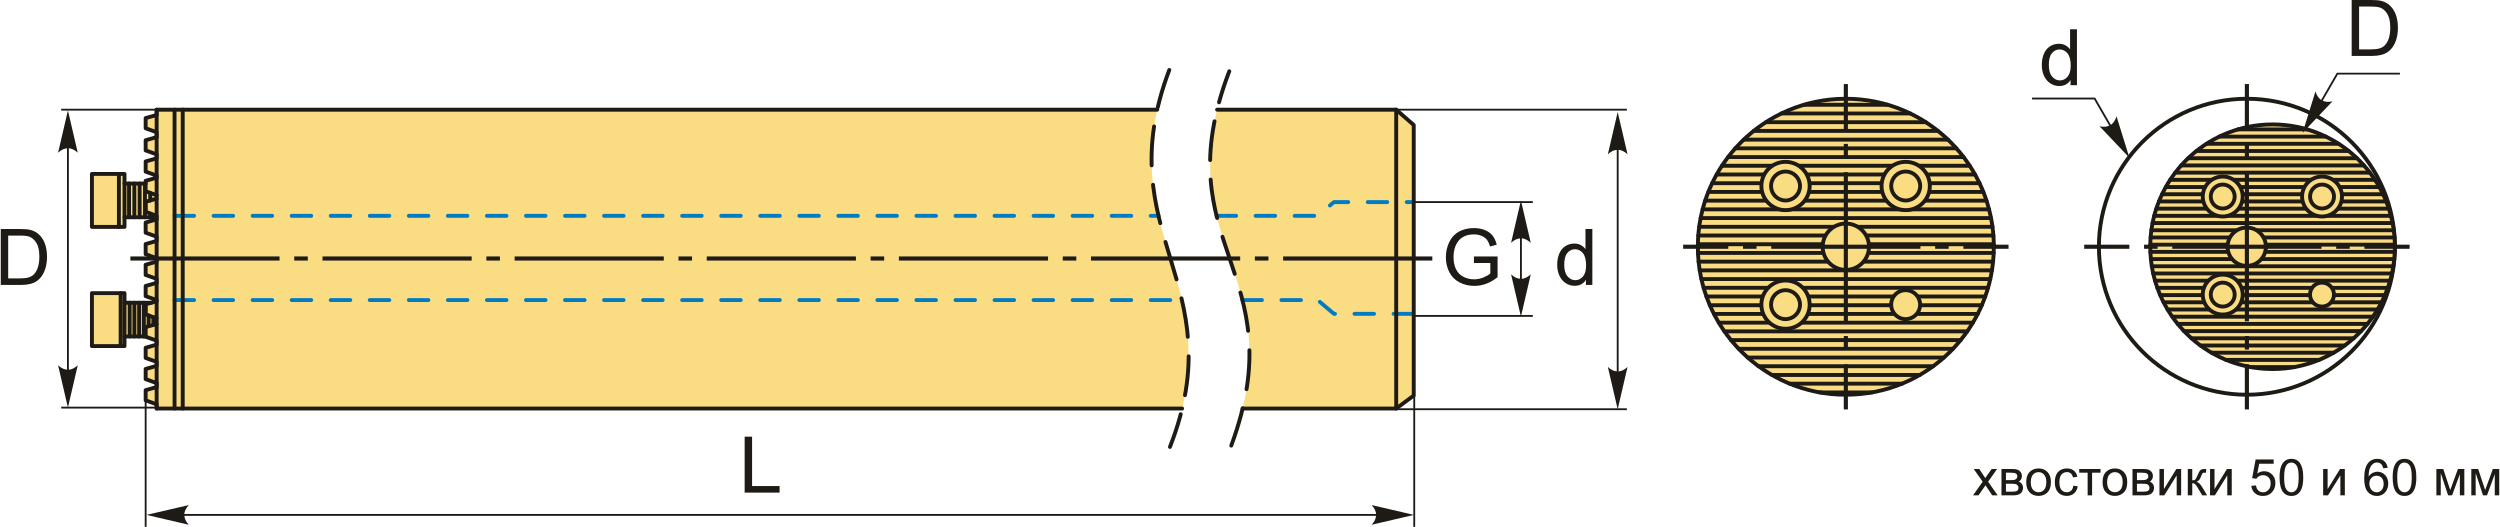 <?xml version="1.0" encoding="UTF-8"?>
<!DOCTYPE svg PUBLIC "-//W3C//DTD SVG 1.1//EN" "http://www.w3.org/Graphics/SVG/1.1/DTD/svg11.dtd">
<!-- Creator: CorelDRAW 2018 (64-Bit) -->
<svg xmlns="http://www.w3.org/2000/svg" xml:space="preserve" width="3198px" height="674px" version="1.1" style="shape-rendering:geometricPrecision; text-rendering:geometricPrecision; image-rendering:optimizeQuality; fill-rule:evenodd; clip-rule:evenodd"
viewBox="0 0 3198 674.41"
 xmlns:xlink="http://www.w3.org/1999/xlink">
 <defs>
  <style type="text/css">
   <![CDATA[
    .str3 {stroke:#1E1A16;stroke-width:2.36;stroke-miterlimit:22.926}
    .str0 {stroke:#1E1A16;stroke-width:5;stroke-linecap:round;stroke-linejoin:round;stroke-miterlimit:22.926}
    .str2 {stroke:#1E1A16;stroke-width:5;stroke-linecap:round;stroke-linejoin:round;stroke-miterlimit:22.926;stroke-dasharray:49.99 24.99}
    .str1 {stroke:#007CC5;stroke-width:5;stroke-linecap:round;stroke-linejoin:round;stroke-miterlimit:22.926;stroke-dasharray:24.99 24.99}
    .fil0 {fill:none}
    .fil2 {fill:#1E1A16}
    .fil1 {fill:#FADC82}
    .fil4 {fill:#1E1A16;fill-rule:nonzero}
    .fil3 {fill:#1E1A16;fill-rule:nonzero}
   ]]>
  </style>
 </defs>
 <g id="Layer_x0020_1">
  <g id="_2125871864752">
   <g>
    <circle class="fil0 str0" cx="2875" cy="315.82" r="189.42"/>
    <g>
     <circle class="fil1 str0" cx="2907.87" cy="315.81" r="156.55"/>
     <path class="fil0 str0" d="M2863.7 165.63l88.33 0m-112.25 9.22l136.18 0m-152.63 9.22l169.08 0m-181.94 9.22l194.79 0m-205.38 9.22l215.98 0m-224.88 9.22l233.78 0m-241.4 9.22l249.01 0m-255.53 9.22l262.06 0m-267.66 9.22l273.25 0m-278.03 9.22l282.81 0m-286.84 9.22l290.88 0m-294.22 9.22l297.56 0m-300.28 9.22l302.99 0m-305.09 9.22l307.19 0m-308.72 9.23l310.25 0m-311.22 9.22l312.2 0m-312.62 9.22l313.03 0m-312.92 9.22l312.81 0m-312.17 9.22l311.53 0m-310.32 9.22l309.11 0m-307.35 9.22l305.59 0m-303.24 9.22l300.89 0m-297.91 9.22l294.94 0m-291.32 9.22l287.69 0m-283.36 9.22l279.04 0m-273.93 9.22l268.81 0m-262.84 9.22l256.87 0m-249.91 9.22l242.96 0m-234.85 9.22l226.74 0m-217.17 9.22l207.6 0m-196.17 9.22l184.73 0m-170.61 9.22l156.5 0m-137.75 9.22l118.99 0m-87.45 9.22l55.92 0"/>
     <circle class="fil1 str0" cx="2874.8" cy="315.81" r="24.51"/>
     <circle class="fil1 str0" cx="2844.06" cy="251.56" r="25.55"/>
     <circle class="fil1 str0" cx="2844.06" cy="251.56" r="15.33"/>
     <circle class="fil1 str0" cx="2971.18" cy="251.56" r="25.55"/>
     <circle class="fil1 str0" cx="2971.18" cy="251.56" r="15.33"/>
     <circle class="fil1 str0" cx="2844.06" cy="377.07" r="25.55"/>
     <circle class="fil1 str0" cx="2844.06" cy="377.07" r="15.33"/>
     <circle class="fil1 str0" cx="2971.11" cy="377.07" r="15.33"/>
    </g>
    <g>
     <g>
      <g>
       <path class="fil1" d="M199.53 140.39l1280.76 0c-34.9,155.87 69.53,226.03 31.86,382.52l-1312.62 0 0 -5.42 -14.07 -5.06 0 -13.03 14.07 -3.97 0 -5.08 -14.07 -5.06 0 -13.03 14.07 -3.98 0 -5.09 -14.07 -5.05 0 -13.04 14.07 -3.97 0 -5.09 -14.07 -5.05 0 -0.34 -27.07 0 0 12.32 -41.7 0 0 -67.76 41.7 0 0 12.32 34.47 0 6.67 -1.88 0 -1.55 -14.07 -5.05 0 -13.04 14.07 -3.97 0 -5.09 -14.07 -5.05 0 -13.04 14.07 -3.97 0 -4.44 -14.07 -5.05 0 -13.04 14.07 -3.97 0 -5.48 -14.07 -5.05 0 -13.04 14.07 -3.97 0 -2.77 -41.14 0 0 12.32 -41.7 0 0 -67.77 41.7 0 0 12.32 27.07 0 0 -3.52 14.07 -3.97 0 -2.73 -14.07 -5.05 0 -13.04 14.07 -3.97 0 -5.09 -14.07 -5.06 0 -13.04 14.07 -3.97 0 -6.27 -14.07 -5.05 0 -13.04 14.07 -3.97 0 -6.79zm1357.35 0l229.25 0 22.44 19.6 0 346.33 -22.44 16.59 -196.56 0c40.12,-166.82 -73.48,-217.16 -32.69,-382.52z"/>
       <path class="fil0 str1" d="M222.45 276.26l1259.47 0m74.3 0l129.45 0 20.8 -17.6 102.1 0m-1586.12 125.43l1289.36 0m77.48 0l96.38 0 20.8 17.59 102.1 0"/>
       <polyline class="fil0 str0" points="185.41,235.06 185.41,244.77 199.57,249.86 "/>
       <line class="fil0 str0" x1="232.9" y1="140.39" x2="232.9" y2= "522.91" />
       <line class="fil0 str0" x1="222.45" y1="140.39" x2="222.45" y2= "522.91" />
       <line class="fil0 str0" x1="199.53" y1="140.39" x2="199.53" y2= "522.91" />
       <polyline class="fil0 str0" points="199.58,254.25 185.65,258.17 185.65,271.21 199.36,276.13 "/>
       <line class="fil0 str0" x1="158.39" y1="278.08" x2="158.39" y2= "234.95" />
       <line class="fil0 str0" x1="151.22" y1="222.63" x2="151.22" y2= "290.4" />
       <line class="fil0 str0" x1="153.45" y1="375.21" x2="153.45" y2= "442.97" />
       <line class="fil0 str0" x1="158.39" y1="430.65" x2="158.39" y2= "387.53" />
       <line class="fil0 str0" x1="164.99" y1="387.53" x2="164.99" y2= "430.65" />
       <polyline class="fil0 str0" points="192.21,387.61 185.65,389.46 185.65,402.5 199.36,407.42 "/>
       <polyline class="fil0 str0" points="199.43,414.75 185.5,418.68 185.5,430.66 "/>
       <line class="fil0 str0" x1="171.06" y1="387.53" x2="171.06" y2= "430.65" />
       <line class="fil0 str0" x1="177.12" y1="387.53" x2="177.12" y2= "430.65" />
       <line class="fil0 str0" x1="183.18" y1="387.53" x2="183.18" y2= "430.65" />
       <line class="fil0 str0" x1="189.25" y1="403.92" x2="189.25" y2= "417.41" />
       <line class="fil0 str0" x1="195.31" y1="406.01" x2="195.31" y2= "415.8" />
       <line class="fil0 str0" x1="164.22" y1="278.08" x2="164.22" y2= "234.95" />
       <line class="fil0 str0" x1="170.99" y1="278.08" x2="170.99" y2= "234.95" />
       <line class="fil0 str0" x1="177.76" y1="278.08" x2="177.76" y2= "234.95" />
       <line class="fil0 str0" x1="184.53" y1="278.08" x2="184.53" y2= "234.95" />
       <path class="fil0 str0" d="M191.31 278.08l0 -4.63m0 -16.8l0 -9.77"/>
       <line class="fil0 str0" x1="1786.13" y1="140.39" x2="1786.13" y2= "522.91" />
       <path class="fil0 str2" d="M1495.7 89.55c-79.86,210.61 83.23,271.91 0.84,482.53m78.46 -1.69c82.67,-223.83 -87.74,-256.17 -2.53,-479.16"/>
       <path class="fil0 str0" d="M1512.15 522.91l-1312.62 0 0 -5.42 -14.07 -5.06 0 -13.03 14.07 -3.97 0 -5.08 -14.07 -5.06 0 -13.03 14.07 -3.98 0 -5.09 -14.07 -5.05 0 -13.04 14.07 -3.97 0 -5.09 -14.07 -5.05 0 -0.34 -27.07 0 0 12.32 -41.7 0 0 -67.76 41.7 0 0 12.32 34.47 0 6.67 -1.88 0 -1.55 -14.07 -5.05 0 -13.04 14.07 -3.97 0 -5.09 -14.07 -5.05 0 -13.04 14.07 -3.97 0 -4.44 -14.07 -5.05 0 -13.04 14.07 -3.97 0 -5.48 -14.07 -5.05 0 -13.04 14.07 -3.97 0 -2.77 -41.14 0 0 12.32 -41.7 0 0 -67.77 41.7 0 0 12.32 27.07 0 0 -3.52 14.07 -3.97 0 -2.73 -14.07 -5.05 0 -13.04 14.07 -3.97 0 -5.09 -14.07 -5.06 0 -13.04 14.07 -3.97 0 -6.27 -14.07 -5.05 0 -13.04 14.07 -3.97 0 -6.79 1280.76 0m76.59 0l229.25 0 22.44 19.6 0 346.33 -22.44 16.59 -196.56 0"/>
      </g>
      <path id="ось.cdr" class="fil2" d="M393 328.24l-17.34 0 0 5.28 17.34 0 0 -5.28zm-227.1 0l190.94 0 0 5.28 -190.94 0 0 -5.28zm473.02 0l-17.34 0 0 5.28 17.34 0 0 -5.28zm-227.1 0l190.94 0 0 5.28 -190.94 0 0 -5.28zm473.02 0l-17.35 0 0 5.28 17.35 0 0 -5.28zm-227.1 0l190.93 0 0 5.28 -190.93 0 0 -5.28zm473.01 0l-17.34 0 0 5.28 17.34 0 0 -5.28zm-227.1 0l190.94 0 0 5.28 -190.94 0 0 -5.28zm473.02 0l-17.34 0 0 5.28 17.34 0 0 -5.28zm-227.1 0l190.94 0 0 5.28 -190.94 0 0 -5.28zm473.02 0l-17.35 0 0 5.28 17.35 0 0 -5.28zm-227.1 0l190.94 0 0 5.28 -190.94 0 0 -5.28zm245.92 0l190.94 0 0 5.28 -190.94 0 0 -5.28z"/>
     </g>
     <line class="fil0 str3" x1="199.53" y1="140.39" x2="77.37" y2= "140.39" />
     <line class="fil0 str3" x1="199.53" y1="521.73" x2="77.37" y2= "521.73" />
     <line class="fil0 str3" x1="85.96" y1="150.77" x2="85.96" y2= "516.83" />
     <path id="стрелка.cdr" class="fil3" d="M85.96 141.32l12.6 54.18c-3.89,-3.55 -8.21,-5.92 -12.58,-5.74 -4.65,0.2 -8.16,1.68 -12.61,5.74l12.59 -54.18z"/>
     <path id="стрелка.cdr_0" class="fil3" d="M85.96 521.71l12.6 -54.18c-3.89,3.54 -8.21,5.91 -12.58,5.74 -4.65,-0.2 -8.16,-1.69 -12.61,-5.74l12.59 54.18z"/>
     <path class="fil4" d="M0 364.73l0 -71.59 24.66 0c5.57,0 9.82,0.34 12.75,1.02 4.1,0.95 7.6,2.66 10.5,5.13 3.78,3.2 6.6,7.27 8.47,12.23 1.88,4.97 2.81,10.65 2.81,17.03 0,5.44 -0.63,10.25 -1.9,14.45 -1.26,4.2 -2.9,7.68 -4.88,10.43 -2,2.75 -4.17,4.92 -6.53,6.49 -2.35,1.58 -5.2,2.78 -8.53,3.6 -3.35,0.81 -7.19,1.21 -11.52,1.21l-25.83 0zm9.5 -8.4l15.26 0c4.72,0 8.42,-0.43 11.1,-1.31 2.69,-0.89 4.82,-2.12 6.42,-3.72 2.23,-2.25 3.98,-5.28 5.23,-9.08 1.25,-3.8 1.88,-8.4 1.88,-13.82 0,-7.49 -1.23,-13.26 -3.68,-17.29 -2.45,-4.04 -5.43,-6.74 -8.95,-8.1 -2.53,-0.99 -6.61,-1.47 -12.25,-1.47l-15.01 0 0 54.79z"/>
     <polygon class="fil4" points="952.17,630.53 952.17,558.94 961.67,558.94 961.67,622.13 996.87,622.13 996.87,630.53 "/>
     <line class="fil0 str3" x1="185.46" y1="505.91" x2="185.46" y2= "674.41" />
     <line class="fil0 str3" x1="1809.22" y1="505.91" x2="1809.22" y2= "674.41" />
     <line class="fil0 str3" x1="197.38" y1="659.07" x2="1793.89" y2= "659.07" />
     <path id="стрелка.cdr_1" class="fil3" d="M186.49 659.07l54.17 -12.6c-3.54,3.9 -5.91,8.21 -5.73,12.59 0.2,4.65 1.68,8.16 5.73,12.61l-54.17 -12.6z"/>
     <path id="стрелка.cdr_2" class="fil3" d="M1808.85 659.07l-54.18 -12.6c3.54,3.9 5.91,8.21 5.74,12.59 -0.2,4.65 -1.69,8.16 -5.74,12.61l54.18 -12.6z"/>
     <path class="fil4" d="M1885.61 336.64l0 -8.4 30.29 0 0 26.53c-4.65,3.7 -9.45,6.5 -14.4,8.36 -4.94,1.87 -10.03,2.8 -15.23,2.8 -7.03,0 -13.41,-1.5 -19.16,-4.51 -5.73,-3 -10.08,-7.37 -13,-13.05 -2.93,-5.7 -4.4,-12.07 -4.4,-19.08 0,-6.97 1.45,-13.47 4.37,-19.52 2.91,-6.03 7.1,-10.51 12.56,-13.43 5.47,-2.93 11.77,-4.4 18.9,-4.4 5.17,0 9.85,0.84 14.03,2.52 4.18,1.68 7.47,4.01 9.83,7 2.39,3 4.19,6.91 5.42,11.73l-8.55 2.33c-1.08,-3.63 -2.41,-6.5 -4,-8.6 -1.6,-2.08 -3.87,-3.75 -6.83,-5 -2.95,-1.25 -6.23,-1.88 -9.85,-1.88 -4.32,0 -8.05,0.67 -11.22,1.98 -3.14,1.32 -5.68,3.05 -7.63,5.22 -1.93,2.15 -3.43,4.52 -4.5,7.08 -1.81,4.45 -2.73,9.25 -2.73,14.43 0,6.4 1.1,11.75 3.28,16.07 2.2,4.3 5.4,7.5 9.59,9.58 4.19,2.08 8.64,3.13 13.36,3.13 4.1,0 8.1,-0.8 12,-2.38 3.9,-1.6 6.85,-3.28 8.86,-5.1l0 -13.41 -20.99 0z"/>
     <line class="fil0 str3" x1="1945.78" y1="295.05" x2="1945.78" y2= "372.55" />
     <path id="стрелка.cdr_3" class="fil3" d="M1945.78 256.61l12.6 54.17c-3.89,-3.54 -8.21,-5.91 -12.58,-5.73 -4.66,0.2 -8.17,1.68 -12.62,5.73l12.6 -54.17z"/>
     <path id="стрелка.cdr_4" class="fil3" d="M1945.78 405.33l12.6 -54.18c-3.89,3.54 -8.21,5.91 -12.58,5.74 -4.66,-0.2 -8.17,-1.68 -12.62,-5.74l12.6 54.18z"/>
     <line class="fil0 str3" x1="1808.57" y1="258.66" x2="1960.98" y2= "258.66" />
     <line class="fil0 str3" x1="1808.57" y1="404.36" x2="1960.98" y2= "404.36" />
     <path class="fil4" d="M2029 364.73l0 -6.58c-3.28,5.12 -8.12,7.68 -14.5,7.68 -4.13,0 -7.93,-1.13 -11.38,-3.41 -3.47,-2.27 -6.15,-5.45 -8.07,-9.52 -1.9,-4.08 -2.85,-8.76 -2.85,-14.06 0,-5.17 0.87,-9.85 2.59,-14.07 1.73,-4.2 4.31,-7.43 7.76,-9.66 3.44,-2.25 7.3,-3.37 11.55,-3.37 3.13,0 5.92,0.67 8.35,1.98 2.43,1.32 4.42,3.05 5.95,5.17l0 -25.75 8.8 0 0 71.59 -8.2 0zm-27.8 -25.88c0,6.64 1.4,11.59 4.22,14.87 2.8,3.28 6.12,4.91 9.93,4.91 3.85,0 7.12,-1.56 9.82,-4.7 2.68,-3.13 4.03,-7.91 4.03,-14.34 0,-7.07 -1.37,-12.27 -4.12,-15.59 -2.73,-3.31 -6.11,-4.96 -10.13,-4.96 -3.91,0 -7.18,1.58 -9.81,4.76 -2.62,3.19 -3.94,8.2 -3.94,15.05z"/>
     <line class="fil0 str3" x1="2069.63" y1="177.87" x2="2069.63" y2= "489.73" />
     <path id="стрелка.cdr_5" class="fil3" d="M2069.63 143.32l12.6 54.17c-3.9,-3.54 -8.21,-5.91 -12.59,-5.73 -4.65,0.19 -8.16,1.68 -12.61,5.73l12.6 -54.17z"/>
     <path id="стрелка.cdr_6" class="fil3" d="M2069.63 523.86l12.6 -54.17c-3.9,3.54 -8.21,5.91 -12.59,5.73 -4.65,-0.19 -8.16,-1.68 -12.61,-5.73l12.6 54.17z"/>
     <line class="fil0 str3" x1="1786.13" y1="140.39" x2="2081.38" y2= "140.39" />
     <line class="fil0 str3" x1="1786.13" y1="523.8" x2="2081.38" y2= "523.8" />
    </g>
    <g>
     <circle class="fil1 str0" cx="2361.66" cy="315.82" r="189.42"/>
     <path class="fil0 str0" d="M2308.23 134.09l106.87 0m-135.83 11.16l164.78 0m-184.67 11.16l204.57 0m-220.13 11.15l235.69 0m-248.51 11.16l261.33 0m-272.1 11.16l282.87 0m-292.08 11.15l301.29 0m-309.19 11.16l317.09 0m-323.86 11.16l330.63 0m-336.41 11.15l342.19 0m-347.07 11.16l351.95 0m-356 11.16l360.04 0m-363.32 11.15l366.61 0m-369.15 11.16l371.69 0m-373.54 11.16l375.39 0m-376.57 11.15l377.75 0m-378.25 11.16l378.75 0m-378.62 11.16l378.49 0m-377.71 11.15l376.93 0m-375.48 11.16l374.02 0m-371.88 11.15l369.75 0m-366.91 11.16l364.07 0m-360.47 11.16l356.87 0m-352.48 11.15l348.09 0m-342.86 11.16l337.63 0m-331.44 11.16l325.25 0m-318.03 11.15l310.81 0m-302.39 11.16l293.97 0m-284.16 11.16l274.35 0m-262.77 11.15l251.19 0m-237.36 11.16l223.52 0m-206.44 11.16l189.36 0m-166.66 11.15l143.97 0m-105.82 11.16l67.67 0"/>
     <circle class="fil1 str0" cx="2361.66" cy="315.82" r="29.65"/>
     <circle class="fil1 str0" cx="2284.46" cy="238.07" r="30.91"/>
     <circle class="fil1 str0" cx="2284.46" cy="238.07" r="18.55"/>
     <circle class="fil1 str0" cx="2438.27" cy="238.07" r="30.91"/>
     <circle class="fil1 str0" cx="2438.27" cy="238.07" r="18.55"/>
     <circle class="fil1 str0" cx="2284.46" cy="389.93" r="30.91"/>
     <circle class="fil1 str0" cx="2284.46" cy="389.93" r="18.55"/>
     <circle class="fil1 str0" cx="2438.19" cy="389.93" r="18.55"/>
    </g>
    <g>
     <path id="ось.cdr_7" class="fil2" d="M2359.02 107.57l5.28 0 0 57.79 -5.28 0 0 -57.79zm5.28 416.49l-5.28 0 0 -57.8 5.28 0 0 57.8zm0 -322.53l0 -17.35 -5.28 0 0 17.35 5.28 0zm0 245.91l0 -17.34 -5.28 0 0 17.34 5.28 0zm0 -227.1l0 190.94 -5.28 0 0 -190.94 5.28 0z"/>
     <path id="ось.cdr_8" class="fil2" d="M2569.91 313.17l0 5.28 -57.8 0 0 -5.28 57.8 0zm-416.49 5.28l0 -5.28 57.79 0 0 5.28 -57.79 0zm93.95 -5.28l-17.34 0 0 5.28 17.34 0 0 -5.28zm245.92 0l-17.34 0 0 5.28 17.34 0 0 -5.28zm-227.1 0l190.94 0 0 5.28 -190.94 0 0 -5.28z"/>
    </g>
    <g>
     <path id="ось.cdr_9" class="fil2" d="M2872.36 107.57l5.28 0 0 57.79 -5.28 0 0 -57.79zm5.28 416.49l-5.28 0 0 -57.8 5.28 0 0 57.8zm0 -322.53l0 -17.35 -5.28 0 0 17.35 5.28 0zm0 245.91l0 -17.34 -5.28 0 0 17.34 5.28 0zm0 -227.1l0 190.94 -5.28 0 0 -190.94 5.28 0z"/>
     <path id="ось.cdr_10" class="fil2" d="M3083.24 313.17l0 5.28 -57.8 0 0 -5.28 57.8 0zm-416.49 5.28l0 -5.28 57.79 0 0 5.28 -57.79 0zm93.96 -5.28l-17.35 0 0 5.28 17.35 0 0 -5.28zm245.91 0l-17.34 0 0 5.28 17.34 0 0 -5.28zm-227.1 0l190.94 0 0 5.28 -190.94 0 0 -5.28z"/>
    </g>
    <polyline class="fil0 str3" points="2709.43,176.93 2680.11,126.13 2600.01,126.13 "/>
    <path class="fil4" d="M2649.28 109.02l0 -6.58c-3.28,5.11 -8.11,7.68 -14.5,7.68 -4.13,0 -7.93,-1.13 -11.38,-3.42 -3.46,-2.26 -6.15,-5.45 -8.06,-9.51 -1.9,-4.09 -2.85,-8.77 -2.85,-14.07 0,-5.16 0.86,-9.85 2.58,-14.06 1.73,-4.2 4.32,-7.44 7.77,-9.67 3.43,-2.25 7.29,-3.37 11.54,-3.37 3.14,0 5.92,0.67 8.35,1.99 2.44,1.32 4.42,3.05 5.95,5.16l0 -25.74 8.8 0 0 71.59 -8.2 0zm-27.79 -25.88c0,6.63 1.39,11.58 4.21,14.86 2.8,3.29 6.12,4.92 9.93,4.92 3.85,0 7.12,-1.57 9.82,-4.7 2.68,-3.13 4.03,-7.92 4.03,-14.35 0,-7.06 -1.36,-12.26 -4.11,-15.58 -2.74,-3.32 -6.12,-4.97 -10.14,-4.97 -3.91,0 -7.18,1.59 -9.81,4.77 -2.62,3.18 -3.93,8.2 -3.93,15.05z"/>
    <path id="стрелка.cdr_11" class="fil3" d="M2724.65 201.98l-16.52 -53.11c-1.57,5.02 -4.1,9.25 -7.96,11.31 -4.11,2.18 -7.89,2.67 -13.78,1.43l38.26 40.37z"/>
    <polyline class="fil0 str3" points="2961.46,145.04 2990.79,94.24 3070.88,94.24 "/>
    <path id="стрелка.cdr_12" class="fil3" d="M2946.25 170.09l16.52 -53.11c1.57,5.03 4.09,9.25 7.96,11.31 4.11,2.19 7.89,2.68 13.78,1.43l-38.26 40.37z"/>
    <path class="fil4" d="M3009.11 71.59l0 -71.59 24.67 0c5.56,0 9.81,0.33 12.74,1.02 4.1,0.95 7.6,2.66 10.5,5.13 3.79,3.2 6.6,7.27 8.47,12.23 1.88,4.97 2.82,10.65 2.82,17.03 0,5.44 -0.64,10.25 -1.9,14.45 -1.27,4.2 -2.9,7.68 -4.89,10.43 -2,2.75 -4.16,4.92 -6.53,6.49 -2.35,1.58 -5.2,2.78 -8.53,3.6 -3.35,0.81 -7.18,1.21 -11.52,1.21l-25.83 0zm9.5 -8.4l15.27 0c4.71,0 8.41,-0.43 11.1,-1.31 2.68,-0.89 4.81,-2.12 6.41,-3.72 2.23,-2.25 3.98,-5.28 5.23,-9.08 1.25,-3.8 1.89,-8.4 1.89,-13.82 0,-7.5 -1.24,-13.26 -3.69,-17.3 -2.45,-4.03 -5.43,-6.73 -8.94,-8.09 -2.54,-0.99 -6.62,-1.47 -12.25,-1.47l-15.02 0 0 54.79z"/>
   </g>
   <path class="fil4" d="M2524.47 634.04l12.31 -17.48 -11.4 -16.26 7.03 0 5.33 7.96c0.98,1.5 1.76,2.71 2.32,3.66 0.96,-1.35 1.82,-2.58 2.59,-3.67l5.61 -7.95 6.99 0 -11.48 16.26 12.23 17.48 -6.96 0 -6.98 -10.41 -1.59 -2.5 -9.02 12.91 -6.98 0z"/>
   <path id="1" class="fil4" d="M2560.87 600.3l13.16 0c3.23,0 5.64,0.27 7.22,0.81 1.57,0.54 2.93,1.53 4.05,2.97 1.14,1.45 1.7,3.17 1.7,5.19 0,1.61 -0.33,3.02 -0.99,4.21 -0.67,1.21 -1.67,2.21 -3.01,3.01 1.58,0.54 2.89,1.52 3.94,2.97 1.04,1.44 1.56,3.17 1.56,5.15 -0.21,3.2 -1.35,5.57 -3.42,7.11 -2.07,1.55 -5.09,2.32 -9.03,2.32l-15.18 0 0 -33.74zm5.72 14.23l6.07 0c2.42,0 4.08,-0.13 4.98,-0.38 0.91,-0.26 1.73,-0.76 2.44,-1.54 0.72,-0.77 1.07,-1.71 1.07,-2.79 0,-1.79 -0.62,-3.02 -1.87,-3.73 -1.26,-0.7 -3.4,-1.05 -6.44,-1.05l-6.25 0 0 9.49zm0 14.83l7.51 0c3.23,0 5.45,-0.38 6.65,-1.13 1.21,-0.76 1.83,-2.05 1.9,-3.9 0,-1.07 -0.35,-2.08 -1.04,-3 -0.71,-0.92 -1.62,-1.51 -2.73,-1.75 -1.12,-0.25 -2.92,-0.37 -5.39,-0.37l-6.9 0 0 10.15z"/>
   <path id="2" class="fil4" d="M2592.54 617.17c0,-6.23 1.74,-10.85 5.21,-13.85 2.9,-2.49 6.44,-3.74 10.61,-3.74 4.63,0 8.42,1.52 11.37,4.55 2.93,3.03 4.41,7.22 4.41,12.56 0,4.33 -0.66,7.74 -1.96,10.22 -1.29,2.48 -3.19,4.41 -5.68,5.78 -2.48,1.38 -5.2,2.06 -8.14,2.06 -4.72,0 -8.54,-1.5 -11.45,-4.53 -2.92,-3.02 -4.37,-7.38 -4.37,-13.05zm5.85 0.01c0,4.31 0.94,7.54 2.83,9.67 1.9,2.15 4.27,3.22 7.14,3.22 2.84,0 5.2,-1.07 7.1,-3.23 1.88,-2.15 2.82,-5.44 2.82,-9.85 0,-4.16 -0.95,-7.31 -2.84,-9.44 -1.9,-2.15 -4.26,-3.22 -7.08,-3.22 -2.87,0 -5.24,1.06 -7.14,3.19 -1.89,2.14 -2.83,5.36 -2.83,9.66z"/>
   <path id="3" class="fil4" d="M2652.88 621.68l5.59 0.78c-0.62,3.85 -2.18,6.85 -4.7,9.03 -2.53,2.18 -5.64,3.26 -9.31,3.26 -4.6,0 -8.31,-1.5 -11.1,-4.52 -2.81,-3.01 -4.21,-7.32 -4.21,-12.93 0,-3.64 0.61,-6.82 1.81,-9.55 1.2,-2.72 3.04,-4.77 5.51,-6.12 2.45,-1.37 5.13,-2.05 8.03,-2.05 3.66,0 6.66,0.92 8.98,2.78 2.33,1.85 3.82,4.48 4.47,7.88l-5.52 0.85c-0.54,-2.27 -1.47,-3.97 -2.82,-5.12 -1.35,-1.13 -2.97,-1.71 -4.88,-1.71 -2.88,0 -5.22,1.03 -7.03,3.09 -1.8,2.07 -2.7,5.32 -2.7,9.78 0,4.53 0.87,7.82 2.6,9.86 1.75,2.05 4.01,3.08 6.8,3.08 2.25,0 4.12,-0.68 5.62,-2.06 1.51,-1.36 2.46,-3.48 2.86,-6.33z"/>
   <polygon id="4" class="fil4" points="2660.36,600.3 2687.66,600.3 2687.66,605.04 2676.87,605.04 2676.87,634.04 2671.15,634.04 2671.15,605.04 2660.36,605.04 "/>
   <path id="5" class="fil4" d="M2690.25 617.17c0,-6.23 1.73,-10.85 5.21,-13.85 2.89,-2.49 6.44,-3.74 10.61,-3.74 4.62,0 8.42,1.52 11.36,4.55 2.94,3.03 4.41,7.22 4.41,12.56 0,4.33 -0.65,7.74 -1.95,10.22 -1.3,2.48 -3.19,4.41 -5.68,5.78 -2.49,1.38 -5.21,2.06 -8.14,2.06 -4.73,0 -8.54,-1.5 -11.45,-4.53 -2.92,-3.02 -4.37,-7.38 -4.37,-13.05zm5.85 0.01c0,4.31 0.94,7.54 2.83,9.67 1.89,2.15 4.27,3.22 7.14,3.22 2.84,0 5.2,-1.07 7.1,-3.23 1.88,-2.15 2.82,-5.44 2.82,-9.85 0,-4.16 -0.95,-7.31 -2.85,-9.44 -1.89,-2.15 -4.25,-3.22 -7.07,-3.22 -2.87,0 -5.25,1.06 -7.14,3.19 -1.89,2.14 -2.83,5.36 -2.83,9.66z"/>
   <path id="6" class="fil4" d="M2728.55 600.3l13.16 0c3.23,0 5.64,0.27 7.22,0.81 1.57,0.54 2.93,1.53 4.05,2.97 1.14,1.45 1.7,3.17 1.7,5.19 0,1.61 -0.33,3.02 -0.99,4.21 -0.67,1.21 -1.67,2.21 -3.01,3.01 1.58,0.54 2.89,1.52 3.94,2.97 1.04,1.44 1.56,3.17 1.56,5.15 -0.21,3.2 -1.35,5.57 -3.42,7.11 -2.07,1.55 -5.09,2.32 -9.03,2.32l-15.18 0 0 -33.74zm5.72 14.23l6.07 0c2.42,0 4.08,-0.13 4.98,-0.38 0.91,-0.26 1.73,-0.76 2.44,-1.54 0.72,-0.77 1.07,-1.71 1.07,-2.79 0,-1.79 -0.62,-3.02 -1.87,-3.73 -1.26,-0.7 -3.4,-1.05 -6.44,-1.05l-6.25 0 0 9.49zm0 14.83l7.51 0c3.23,0 5.45,-0.38 6.65,-1.13 1.21,-0.76 1.83,-2.05 1.9,-3.9 0,-1.07 -0.35,-2.08 -1.04,-3 -0.71,-0.92 -1.62,-1.51 -2.73,-1.75 -1.12,-0.25 -2.92,-0.37 -5.39,-0.37l-6.9 0 0 10.15z"/>
   <polygon id="7" class="fil4" points="2763.09,600.3 2768.81,600.3 2768.81,626.03 2784.71,600.3 2790.85,600.3 2790.85,634.04 2785.13,634.04 2785.13,608.47 2769.26,634.04 2763.09,634.04 "/>
   <path id="8" class="fil4" d="M2799.35 600.3l5.72 0 0 14.56c1.82,0 3.09,-0.35 3.83,-1.05 0.73,-0.7 1.8,-2.72 3.23,-6.09 1.13,-2.67 2.04,-4.42 2.73,-5.27 0.71,-0.84 1.51,-1.42 2.42,-1.71 0.92,-0.29 2.38,-0.44 4.39,-0.44l1.14 0 0 4.71 -1.59 -0.03c-1.51,0 -2.47,0.22 -2.89,0.67 -0.45,0.47 -1.13,1.85 -2.04,4.16 -0.87,2.21 -1.66,3.74 -2.38,4.58 -0.72,0.85 -1.83,1.62 -3.34,2.32 2.46,0.66 4.89,2.95 7.27,6.87l6.27 10.46 -6.28 0 -6.19 -10.43c-1.24,-2.11 -2.33,-3.5 -3.25,-4.17 -0.93,-0.67 -2.03,-1.01 -3.32,-1.01l0 15.61 -5.72 0 0 -33.74z"/>
   <polygon id="9" class="fil4" points="2827.85,600.3 2833.57,600.3 2833.57,626.03 2849.47,600.3 2855.61,600.3 2855.61,634.04 2849.89,634.04 2849.89,608.47 2834.02,634.04 2827.85,634.04 "/>
   <path id="10" class="fil4" d="M2880.67 621.81l5.98 -0.45c0.45,2.91 1.47,5.1 3.08,6.58 1.6,1.46 3.56,2.2 5.87,2.2 2.79,0 5.11,-1.04 7.01,-3.11 1.89,-2.08 2.83,-4.84 2.83,-8.26 0,-3.26 -0.9,-5.83 -2.71,-7.71 -1.81,-1.89 -4.2,-2.83 -7.18,-2.83 -1.86,0 -3.51,0.42 -4.99,1.27 -1.46,0.84 -2.61,1.94 -3.45,3.28l-5.4 -0.78 4.49 -23.93 23.07 0 0 5.47 -18.51 0 -2.48 12.55c2.78,-1.96 5.71,-2.93 8.76,-2.93 4.05,0 7.48,1.41 10.26,4.22 2.79,2.82 4.19,6.44 4.19,10.86 0,4.21 -1.23,7.85 -3.68,10.92 -2.98,3.77 -7.05,5.66 -12.21,5.66 -4.22,0 -7.67,-1.2 -10.35,-3.57 -2.67,-2.37 -4.2,-5.51 -4.58,-9.44z"/>
   <path id="11" class="fil4" d="M2916.83 611.07c0,-5.5 0.56,-9.94 1.69,-13.3 1.14,-3.37 2.81,-5.96 5.05,-7.77 2.22,-1.81 5.02,-2.71 8.4,-2.71 2.5,0 4.68,0.5 6.58,1.51 1.89,1.01 3.45,2.46 4.66,4.36 1.21,1.88 2.17,4.19 2.86,6.91 0.7,2.72 1.05,6.39 1.05,11 0,5.46 -0.56,9.88 -1.68,13.24 -1.11,3.37 -2.79,5.96 -5.03,7.78 -2.22,1.82 -5.03,2.73 -8.44,2.73 -4.47,0 -7.99,-1.6 -10.55,-4.79 -3.07,-3.9 -4.59,-10.22 -4.59,-18.96zm5.85 0.02c0,7.66 0.89,12.75 2.67,15.26 1.79,2.53 4,3.79 6.62,3.79 2.63,0 4.84,-1.27 6.62,-3.8 1.79,-2.53 2.68,-7.61 2.68,-15.25 0,-7.66 -0.89,-12.75 -2.68,-15.27 -1.77,-2.52 -4.01,-3.78 -6.68,-3.78 -2.62,0 -4.73,1.12 -6.3,3.34 -1.96,2.83 -2.93,8.07 -2.93,15.71z"/>
   <polygon id="12" class="fil4" points="2972.6,600.3 2978.32,600.3 2978.32,626.03 2994.22,600.3 3000.36,600.3 3000.36,634.04 2994.64,634.04 2994.64,608.47 2978.77,634.04 2972.6,634.04 "/>
   <path id="13" class="fil4" d="M3055.13 598.87l-5.65 0.45c-0.51,-2.24 -1.24,-3.88 -2.18,-4.9 -1.55,-1.63 -3.47,-2.44 -5.74,-2.44 -1.83,0 -3.46,0.5 -4.86,1.52 -1.8,1.31 -3.2,3.22 -4.26,5.73 -1.04,2.53 -1.58,6.12 -1.62,10.76 1.38,-2.09 3.07,-3.65 5.06,-4.66 1.99,-1.01 4.07,-1.52 6.26,-1.52 3.82,0 7.07,1.41 9.75,4.21 2.68,2.81 4.02,6.43 4.02,10.88 0,2.93 -0.63,5.63 -1.88,8.15 -1.27,2.51 -2.99,4.43 -5.2,5.76 -2.2,1.34 -4.71,2.01 -7.5,2.01 -4.76,0 -8.65,-1.76 -11.66,-5.26 -3,-3.5 -4.51,-9.27 -4.51,-17.31 0,-9 1.67,-15.54 5,-19.62 2.9,-3.56 6.81,-5.34 11.74,-5.34 3.67,0 6.68,1.03 9.02,3.08 2.34,2.05 3.75,4.88 4.21,8.5zm-23.4 20.08c0,1.98 0.42,3.86 1.26,5.66 0.83,1.8 2,3.16 3.49,4.11 1.49,0.94 3.07,1.42 4.75,1.42 2.44,0 4.52,-0.98 6.24,-2.93 1.73,-1.95 2.59,-4.59 2.59,-7.94 0,-3.22 -0.85,-5.75 -2.55,-7.61 -1.71,-1.85 -3.87,-2.78 -6.51,-2.78 -2.57,0 -4.77,0.93 -6.57,2.78 -1.8,1.86 -2.7,4.28 -2.7,7.29z"/>
   <path id="14" class="fil4" d="M3061.58 611.07c0,-5.5 0.56,-9.94 1.69,-13.3 1.14,-3.37 2.82,-5.96 5.05,-7.77 2.22,-1.81 5.03,-2.71 8.41,-2.71 2.49,0 4.68,0.5 6.57,1.51 1.89,1.01 3.45,2.46 4.66,4.36 1.22,1.88 2.17,4.19 2.86,6.91 0.71,2.72 1.05,6.39 1.05,11 0,5.46 -0.56,9.88 -1.68,13.24 -1.11,3.37 -2.79,5.96 -5.02,7.78 -2.22,1.82 -5.04,2.73 -8.44,2.73 -4.48,0 -8,-1.6 -10.56,-4.79 -3.06,-3.9 -4.59,-10.22 -4.59,-18.96zm5.85 0.02c0,7.66 0.89,12.75 2.68,15.26 1.78,2.53 3.99,3.79 6.62,3.79 2.62,0 4.83,-1.27 6.62,-3.8 1.79,-2.53 2.67,-7.61 2.67,-15.25 0,-7.66 -0.88,-12.75 -2.67,-15.27 -1.78,-2.52 -4.01,-3.78 -6.69,-3.78 -2.62,0 -4.72,1.12 -6.29,3.34 -1.96,2.83 -2.94,8.07 -2.94,15.71z"/>
   <polygon id="15" class="fil4" points="3117.55,600.3 3126.35,600.3 3135.27,627.3 3145.14,600.3 3153.31,600.3 3153.31,634.04 3147.59,634.04 3147.59,606.87 3137.65,634.04 3132.54,634.04 3123.14,605.57 3123.14,634.04 3117.55,634.04 "/>
   <polygon id="16" class="fil4" points="3162.25,600.3 3171.04,600.3 3179.96,627.3 3189.83,600.3 3198,600.3 3198,634.04 3192.28,634.04 3192.28,606.87 3182.34,634.04 3177.23,634.04 3167.84,605.57 3167.84,634.04 3162.25,634.04 "/>
  </g>
 </g>
</svg>
